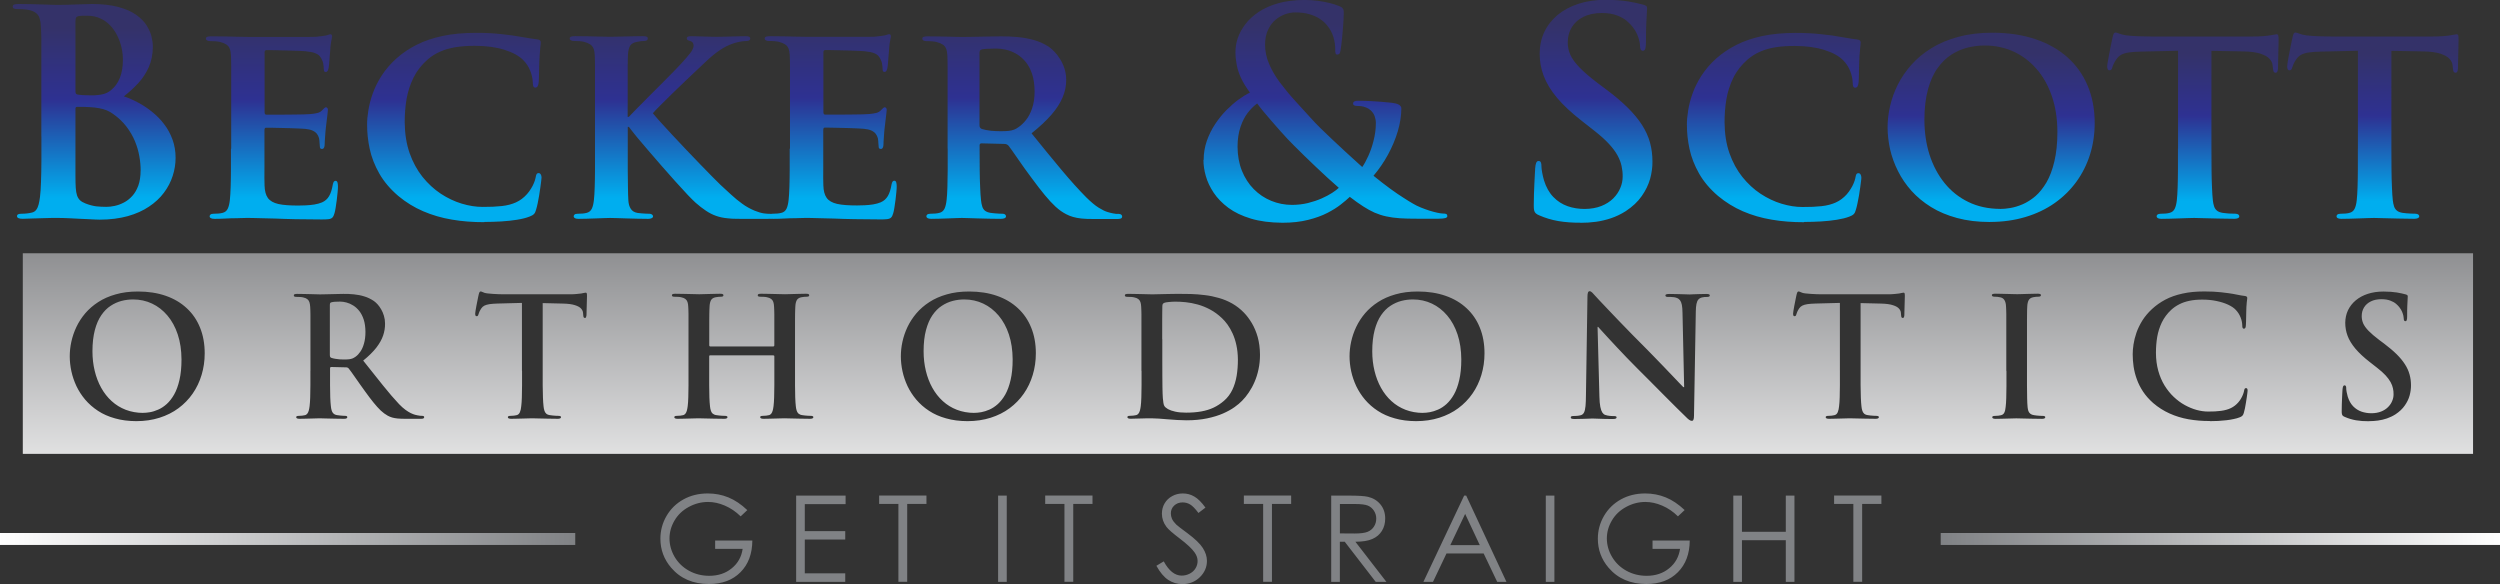<?xml version="1.0" encoding="UTF-8"?><svg id="uuid-f6002397-ca0e-4450-a02b-2f8f9a8da863" xmlns="http://www.w3.org/2000/svg" xmlns:xlink="http://www.w3.org/1999/xlink" viewBox="0 0 500 116.8"><rect x="0" y="0" width="500" height="116.8" fill="#333333" stroke="none"/><defs><style>.uuid-f99c5fe5-4b45-4a93-8c4a-406a6a66ce77{fill:url(#uuid-6d314415-e442-493d-b451-6710ac1cfd4c);}.uuid-f4efd975-6a0e-4873-82e4-8190c94a6066{fill:url(#uuid-2a8c88be-8038-4b27-8500-32886a001595);}.uuid-b8b888d6-bc60-47b5-a61d-3c25bd64a6b2{fill:url(#uuid-d3548cde-d287-451e-a93b-42a84ba353df);}.uuid-36962617-7055-4712-af0d-8b1718c743a9{fill:url(#uuid-f8428f9b-970b-422b-8510-a6894b9bba08);}.uuid-348e2410-4348-4c71-9ee7-e13ab3a2b135{fill:#808285;}.uuid-229cc94e-17e7-4906-9a7b-72771fabef3c{fill:url(#uuid-2021187f-64f5-4f4f-a5dd-c96444c13280);}.uuid-0efd5e91-c75a-44c6-a9bf-1a466d408c70{fill:url(#uuid-1b2edb15-d783-4034-b7d1-3f596b8e1e89);fill-rule:evenodd;}</style><linearGradient id="uuid-1b2edb15-d783-4034-b7d1-3f596b8e1e89" x1="249.58" y1="23.97" x2="249.58" y2="106.07" gradientUnits="userSpaceOnUse"><stop offset=".12" stop-color="#6d6e71"/><stop offset="1" stop-color="#fff"/></linearGradient><linearGradient id="uuid-2021187f-64f5-4f4f-a5dd-c96444c13280" x1="-108.44" y1="565.22" x2="-108.44" y2="608.81" gradientTransform="translate(187.03 -564.42)" gradientUnits="userSpaceOnUse"><stop offset=".11" stop-color="#343269"/><stop offset=".44" stop-color="#2e3192"/><stop offset=".89" stop-color="#00aeef"/></linearGradient><linearGradient id="uuid-2a8c88be-8038-4b27-8500-32886a001595" x1="12.35" y1="563.39" x2="12.35" y2="607.95" gradientTransform="translate(250.22 -563.39)" xlink:href="#uuid-2021187f-64f5-4f4f-a5dd-c96444c13280"/><linearGradient id="uuid-6d314415-e442-493d-b451-6710ac1cfd4c" x1="83.02" y1="563.73" x2="83.02" y2="601.59" gradientTransform="translate(351.57 -557.2)" xlink:href="#uuid-2021187f-64f5-4f4f-a5dd-c96444c13280"/><linearGradient id="uuid-f8428f9b-970b-422b-8510-a6894b9bba08" x1="-11.73" y1="638.72" x2="71.87" y2="638.72" gradientTransform="translate(98.91 -530.93) rotate(-180) scale(1.38 -1)" gradientUnits="userSpaceOnUse"><stop offset="0" stop-color="#808285"/><stop offset="1" stop-color="#fff"/></linearGradient><linearGradient id="uuid-d3548cde-d287-451e-a93b-42a84ba353df" x1="16.3" y1="638.72" x2="99.89" y2="638.72" gradientTransform="translate(366.33 -530.93) scale(1.34 1)" gradientUnits="userSpaceOnUse"><stop offset="0" stop-color="#808285"/><stop offset="1" stop-color="#fff"/></linearGradient></defs><path class="uuid-0efd5e91-c75a-44c6-a9bf-1a466d408c70" d="M4.56,50.65h490.05v40.12H4.56v-40.12h0ZM27.25,84.23c1.68,0,3.24-.23,4.65-.68,1.42-.45,2.68-1.08,3.8-1.91,1.11-.83,2.06-1.8,2.84-2.93.78-1.12,1.37-2.37,1.78-3.73.41-1.36.62-2.79.62-4.32,0-1.9-.31-3.61-.93-5.13-.61-1.52-1.5-2.82-2.66-3.89-1.16-1.08-2.56-1.91-4.2-2.48-1.64-.57-3.49-.86-5.56-.86-1.65,0-3.13.19-4.45.57-1.32.37-2.48.88-3.49,1.54-1.01.65-1.88,1.41-2.6,2.25-.72.85-1.31,1.76-1.77,2.73-.46.97-.79,1.95-1.01,2.95-.22,1-.32,1.98-.32,2.93s.11,1.98.33,2.99c.22,1.02.56,2,1.01,2.97.46.96,1.05,1.87,1.76,2.71.72.84,1.57,1.59,2.55,2.23.99.65,2.12,1.15,3.39,1.5,1.27.37,2.7.55,4.28.56h0ZM28.64,82.58c-1.27,0-2.44-.22-3.49-.62-1.06-.41-2-.99-2.82-1.74-.83-.75-1.52-1.64-2.09-2.66-.57-1.02-1-2.15-1.3-3.39-.3-1.24-.45-2.54-.45-3.92,0-1.64.17-3.05.48-4.24.31-1.18.74-2.17,1.29-2.97.55-.79,1.16-1.42,1.86-1.87.7-.46,1.43-.79,2.2-.99.77-.2,1.54-.29,2.3-.29,1.37,0,2.63.28,3.8.83,1.17.55,2.19,1.35,3.07,2.39.88,1.04,1.57,2.3,2.06,3.78.49,1.48.74,3.14.75,5,0,1.59-.14,2.96-.41,4.11-.26,1.15-.62,2.12-1.06,2.9-.45.79-.95,1.42-1.49,1.91-.55.49-1.11.86-1.69,1.11-.58.25-1.12.43-1.65.52-.52.09-.98.13-1.37.13h0ZM62.08,74.18c0,1.02,0,1.97,0,2.87,0,.89-.02,1.69-.04,2.4s-.06,1.3-.12,1.77c-.04.32-.09.61-.16.87-.07.25-.16.47-.29.63-.12.16-.29.28-.51.32-.15.03-.32.07-.52.09-.2.02-.42.04-.67.04-.19,0-.33.02-.41.07-.08.05-.12.11-.12.19,0,.12.06.2.17.25.11.05.28.08.49.08.34,0,.71,0,1.1-.02.4-.01.79-.02,1.17-.03.39-.01.74-.02,1.05-.03.31-.01.55-.02.71-.02.13,0,.36,0,.7.02.34.01.73.02,1.2.03.46.01.95.02,1.47.03.51.01,1.01.02,1.5.02.22,0,.38-.03.49-.08.12-.06.17-.14.17-.25,0-.08-.03-.15-.1-.19-.07-.05-.17-.07-.3-.07s-.3,0-.48-.02c-.19-.02-.39-.03-.58-.05-.2-.02-.38-.04-.55-.07-.32-.04-.58-.16-.75-.32-.18-.16-.3-.37-.37-.63-.08-.26-.13-.55-.16-.87-.06-.47-.09-1.06-.12-1.77-.02-.71-.04-1.51-.04-2.41,0-.9,0-1.86,0-2.9v-.46c0-.1.02-.16.07-.21.04-.04.11-.06.19-.06l2.88.07c.11,0,.23,0,.32.04.1.03.19.09.27.19.11.13.28.35.51.67.23.31.49.69.79,1.12.3.43.63.89.96,1.37.34.48.68.95,1.01,1.41.61.85,1.17,1.59,1.68,2.22.51.63.99,1.17,1.45,1.61.46.43.93.77,1.39,1.03.28.15.58.28.89.37.31.09.68.16,1.1.2.42.04.94.06,1.55.06h3.14c.2,0,.35-.02.46-.07.11-.05.17-.14.17-.26,0-.08-.03-.15-.1-.19-.07-.05-.17-.07-.3-.07s-.28,0-.42-.02c-.15-.02-.32-.04-.5-.08-.13-.02-.3-.06-.53-.12-.23-.07-.5-.17-.82-.32-.31-.15-.67-.37-1.07-.66-.4-.29-.83-.67-1.29-1.15-.97-1.03-2.04-2.27-3.21-3.73-1.18-1.45-2.5-3.11-3.96-4.97,1.11-.9,1.98-1.76,2.62-2.58.64-.83,1.09-1.63,1.36-2.42.27-.79.4-1.59.39-2.4,0-.56-.08-1.08-.22-1.55-.14-.48-.33-.92-.56-1.31-.23-.39-.47-.73-.73-1.01-.26-.28-.51-.5-.74-.66-.6-.4-1.23-.71-1.91-.91-.67-.21-1.36-.34-2.07-.41-.71-.07-1.41-.1-2.11-.09-.26,0-.59,0-1,.02-.4,0-.83.02-1.29.03-.46.01-.89.02-1.31.03-.42.01-.77.02-1.06.02-.18,0-.43,0-.75-.02-.33-.01-.7-.02-1.11-.03-.42-.01-.85-.03-1.31-.03-.46,0-.91-.02-1.35-.02-.25,0-.43.02-.55.06-.12.04-.18.12-.18.24s.05.19.14.24c.1.04.24.06.42.06.24,0,.48,0,.72.02.24.02.43.04.57.08.36.07.64.19.84.34.2.15.34.35.43.61.08.25.14.56.16.94.01.2.02.42.03.65,0,.23.02.51.02.83,0,.32,0,.72,0,1.2,0,.48,0,1.08,0,1.78v8.38h0ZM65.98,60.92c0-.13.02-.23.06-.31.04-.07.12-.12.24-.15.17-.05.4-.08.69-.11.3-.02.65-.03,1.06-.03.4,0,.82.06,1.27.18.46.12.9.32,1.35.6.45.28.85.65,1.22,1.11.36.47.66,1.04.88,1.73.22.68.33,1.49.34,2.43,0,.9-.1,1.67-.29,2.33-.18.65-.42,1.19-.72,1.62-.3.44-.61.77-.95,1.01-.19.14-.39.25-.58.34-.19.08-.43.14-.7.18-.28.03-.63.05-1.06.05-.28,0-.57-.01-.87-.03-.3-.02-.59-.06-.87-.11-.29-.05-.54-.11-.78-.19-.11-.04-.19-.11-.24-.2-.04-.09-.06-.22-.06-.4v-10.05h0ZM104.41,74.18c0,1.02,0,1.97,0,2.87,0,.89-.02,1.69-.04,2.4-.02.71-.06,1.3-.12,1.77-.04.49-.13.89-.27,1.22-.14.33-.36.53-.69.6-.15.03-.32.07-.52.09-.2.02-.42.04-.67.04-.19,0-.33.02-.41.07-.08.05-.12.11-.12.19,0,.12.06.2.17.25.11.05.28.08.49.08.34,0,.7,0,1.1-.02.4-.01.8-.02,1.19-.03.4-.01.76-.02,1.09-.03.32-.01.59-.02.78-.02.31,0,.74.01,1.27.03.53.02,1.14.03,1.81.04.67.02,1.38.03,2.11.03.19,0,.34-.03.45-.08.11-.06.17-.14.18-.25,0-.08-.04-.15-.13-.19-.09-.05-.22-.07-.4-.07-.17,0-.35,0-.56-.02-.2-.02-.4-.03-.59-.05-.2-.02-.38-.04-.54-.07-.32-.04-.58-.15-.75-.31-.18-.16-.3-.37-.37-.63-.08-.25-.13-.53-.16-.84-.06-.48-.09-1.07-.12-1.79-.02-.72-.04-1.52-.05-2.41,0-.9,0-1.85,0-2.87v-13.56l4.17.1c.97.03,1.74.13,2.3.32.57.18.97.41,1.21.68.24.28.37.55.39.85l.03.36c.02.24.04.41.09.52.06.1.14.14.27.14.1,0,.17-.05.21-.14.04-.09.07-.22.09-.39,0-.23,0-.51.02-.87.01-.35.02-.73.03-1.11.01-.39.02-.76.03-1.09.01-.33.02-.59.02-.77,0-.25-.01-.42-.04-.53-.03-.11-.11-.16-.22-.16-.07,0-.17.02-.31.05-.14.03-.34.07-.59.12-.24.03-.56.07-.93.1-.37.04-.82.06-1.35.06h-13.09c-.36,0-.74,0-1.13-.02-.39-.01-.77-.03-1.14-.06-.37-.03-.72-.06-1.04-.09-.27-.03-.5-.07-.68-.13-.18-.06-.32-.12-.44-.18-.12-.06-.22-.08-.3-.09-.1,0-.18.05-.24.15-.06.1-.11.26-.16.47-.02.06-.04.21-.1.45-.05.24-.1.52-.17.85-.07.33-.13.67-.2,1.01-.07.34-.12.65-.16.92-.04.27-.07.46-.07.57,0,.18.02.31.06.4.04.08.12.13.24.13.1,0,.18-.03.23-.1.06-.07.1-.17.13-.3.03-.13.09-.3.18-.49.09-.2.22-.42.38-.67.16-.24.37-.43.63-.56.25-.13.59-.22,1.01-.29.41-.06.94-.1,1.57-.12l4.92-.13v13.56h0ZM142.05,69.29s-.1-.02-.14-.06c-.04-.03-.06-.09-.06-.18v-3.25c0-.71,0-1.3,0-1.78,0-.47,0-.88.01-1.2,0-.32.01-.59.02-.83.01-.23.02-.45.03-.65.02-.57.13-1.02.3-1.32.18-.3.48-.49.92-.57.2-.03.38-.06.53-.08.15-.02.3-.02.43-.02.2,0,.35-.02.45-.06.1-.05.15-.13.15-.24s-.05-.19-.17-.24c-.12-.05-.29-.06-.52-.06-.32,0-.69,0-1.09.02-.39,0-.79.02-1.18.03-.4.01-.76.02-1.09.03-.33.01-.6.02-.8.02-.31,0-.72,0-1.23-.03-.52-.02-1.08-.03-1.7-.04-.62-.02-1.22-.03-1.83-.03-.23,0-.4.02-.52.06-.12.04-.18.12-.18.24s.05.19.14.24c.1.04.24.06.42.06.24,0,.48,0,.72.02.24.02.43.04.57.08.36.07.64.19.84.34.2.15.34.35.43.61.08.25.14.56.15.94.01.2.02.42.03.65,0,.23.02.51.02.83,0,.32,0,.72,0,1.2,0,.48,0,1.08,0,1.78v8.38c0,1.02,0,1.97,0,2.87,0,.89-.02,1.69-.04,2.4-.02.71-.06,1.3-.12,1.77-.04.32-.09.61-.16.87-.07.25-.16.47-.29.63-.12.16-.29.28-.51.32-.15.03-.32.07-.52.09-.2.02-.42.04-.67.04-.19,0-.33.02-.41.07-.08.05-.12.11-.12.19,0,.12.06.2.17.25.11.05.28.08.49.08.34,0,.71,0,1.1-.02.4-.01.79-.02,1.19-.03s.76-.02,1.09-.03c.33-.01.59-.02.78-.02.31,0,.74.01,1.27.03.53.02,1.13.03,1.8.04.67.02,1.37.03,2.09.03.2,0,.36-.03.48-.08.12-.06.18-.14.18-.25,0-.08-.04-.15-.13-.19-.09-.05-.22-.07-.4-.07-.17,0-.35,0-.56-.02-.2-.02-.4-.03-.59-.05-.2-.02-.37-.04-.53-.07-.33-.04-.58-.16-.76-.31-.18-.16-.3-.37-.37-.63-.08-.25-.13-.53-.16-.84-.06-.48-.09-1.07-.12-1.79-.02-.72-.04-1.52-.04-2.41,0-.9,0-1.85,0-2.87v-2.91c0-.08.02-.14.06-.16.04-.03.09-.05.14-.04h12.63c.05,0,.1.02.14.05.04.03.06.08.06.15v2.91c0,1.02,0,1.97,0,2.87,0,.89-.02,1.69-.04,2.4-.02.71-.06,1.3-.12,1.77-.04.32-.09.61-.16.87-.07.25-.16.47-.29.63-.12.16-.29.28-.51.32-.15.03-.32.07-.52.09-.2.02-.42.04-.67.04-.19,0-.33.02-.41.07-.08.05-.11.11-.11.19,0,.12.06.2.18.25.12.05.29.08.52.08.33,0,.69,0,1.09-.02.39-.01.79-.02,1.18-.03.4-.01.76-.02,1.08-.03.32-.01.59-.02.78-.02.31,0,.74.01,1.27.03.53.02,1.13.03,1.8.04.67.02,1.36.03,2.08.03.2,0,.36-.03.48-.08.12-.06.18-.14.18-.25,0-.08-.04-.15-.13-.19-.09-.05-.22-.07-.4-.07-.17,0-.35,0-.56-.02-.2-.02-.4-.03-.6-.05-.2-.02-.37-.04-.53-.07-.32-.04-.58-.16-.76-.31-.17-.16-.3-.37-.37-.63-.08-.25-.13-.53-.16-.84-.06-.48-.09-1.07-.12-1.79-.02-.72-.04-1.52-.04-2.41,0-.9,0-1.85,0-2.87v-8.38c0-.71,0-1.3,0-1.78,0-.47,0-.88.01-1.2,0-.32.01-.59.02-.83.01-.23.02-.45.03-.65.02-.57.13-1.02.3-1.32.18-.3.49-.49.92-.57.2-.03.37-.06.53-.08.15-.02.3-.02.43-.02.2,0,.35-.02.45-.06.1-.05.15-.13.15-.24s-.06-.19-.17-.24c-.12-.05-.29-.06-.52-.06-.32,0-.69,0-1.08.02-.4,0-.79.02-1.19.03-.39.01-.75.02-1.09.03-.33.01-.6.02-.8.02-.23,0-.52,0-.87-.02-.35-.01-.74-.02-1.17-.03-.43-.01-.88-.03-1.34-.03-.46,0-.92-.02-1.37-.02-.23,0-.4.02-.52.06-.12.04-.18.12-.18.24s.05.19.14.24c.1.04.24.06.42.06.24,0,.48,0,.72.02.24.02.43.04.57.08.36.07.64.19.84.34.2.15.34.35.43.61.08.25.14.56.15.94.02.2.03.42.03.65.01.23.02.51.02.83,0,.32,0,.72,0,1.2,0,.48,0,1.08,0,1.78v3.25c0,.08-.02.14-.06.18-.04.04-.08.06-.14.06h-12.63ZM193.48,84.23c1.68,0,3.23-.23,4.65-.68,1.42-.45,2.68-1.08,3.8-1.91,1.11-.83,2.06-1.8,2.84-2.93.78-1.12,1.37-2.37,1.78-3.73.41-1.36.62-2.79.62-4.32,0-1.9-.31-3.61-.93-5.13-.61-1.52-1.5-2.82-2.66-3.89-1.16-1.08-2.56-1.91-4.2-2.48-1.64-.57-3.49-.86-5.56-.86-1.65,0-3.14.19-4.45.57-1.32.37-2.48.88-3.49,1.54-1.01.65-1.88,1.41-2.6,2.25-.72.85-1.31,1.76-1.78,2.73-.46.97-.79,1.95-1.01,2.95-.22,1-.32,1.98-.32,2.93s.11,1.98.33,2.99c.22,1.02.56,2,1.01,2.97.46.96,1.05,1.87,1.76,2.71.72.84,1.56,1.59,2.55,2.23.99.65,2.12,1.15,3.39,1.5,1.27.37,2.7.55,4.28.56h0ZM194.87,82.58c-1.27,0-2.44-.22-3.49-.62-1.06-.41-2-.99-2.82-1.74-.83-.75-1.52-1.64-2.09-2.66-.57-1.02-1-2.15-1.3-3.39-.3-1.24-.45-2.54-.45-3.92,0-1.64.16-3.05.48-4.24s.74-2.17,1.29-2.97c.55-.79,1.16-1.42,1.86-1.87.7-.46,1.43-.79,2.2-.99.77-.2,1.54-.29,2.3-.29,1.37,0,2.63.28,3.8.83,1.17.55,2.19,1.35,3.07,2.39.88,1.04,1.57,2.3,2.06,3.78.49,1.48.74,3.14.75,5,0,1.59-.14,2.96-.41,4.11-.27,1.15-.62,2.12-1.06,2.9-.45.79-.95,1.42-1.49,1.91-.55.49-1.11.86-1.68,1.11-.58.25-1.13.43-1.65.52-.52.09-.98.13-1.37.13h0ZM228.31,74.18c0,1.02,0,1.97,0,2.87,0,.89-.02,1.69-.04,2.4-.02.71-.06,1.3-.12,1.77-.04.32-.09.61-.16.86-.07.26-.16.47-.29.63-.12.16-.29.28-.51.32-.15.03-.32.07-.52.09-.2.02-.42.04-.67.04-.19,0-.33.02-.41.07-.08.05-.11.11-.11.19,0,.12.05.2.17.25.11.05.28.08.49.08.34,0,.71-.02,1.1-.03.4-.02.79-.03,1.18-.03.4-.02.77-.03,1.1-.03.34,0,.6,0,.78,0,.42,0,.9.02,1.46.06.55.04,1.15.09,1.78.14.63.05,1.28.1,1.93.14.65.04,1.27.06,1.87.06,1.53,0,2.89-.14,4.1-.39,1.2-.25,2.26-.58,3.16-.97.9-.4,1.67-.82,2.3-1.27.63-.45,1.13-.87,1.51-1.27.47-.47.92-1.02,1.34-1.65.43-.63.82-1.33,1.15-2.1.34-.78.61-1.62.8-2.54.2-.91.3-1.89.3-2.93-.01-1.31-.17-2.49-.46-3.54-.3-1.05-.7-1.98-1.18-2.79-.48-.8-1-1.49-1.56-2.07-.72-.75-1.52-1.36-2.36-1.84-.85-.48-1.74-.85-2.67-1.11-.93-.27-1.86-.46-2.81-.57-.95-.12-1.88-.19-2.79-.22-.92-.02-1.79-.03-2.62-.03-.67,0-1.33.01-1.97.03-.65.01-1.25.03-1.78.04-.54.02-.99.03-1.33.03-.32,0-.74,0-1.26-.03-.52-.02-1.09-.03-1.7-.04-.61-.02-1.21-.03-1.81-.03-.25,0-.43.02-.55.06-.12.04-.18.12-.18.24s.05.19.14.24c.1.04.24.06.42.06.24,0,.48,0,.72.02.24.02.43.04.57.08.36.07.64.19.84.34.2.15.34.35.43.61.08.25.14.56.15.94.01.2.02.42.03.65,0,.23.02.51.02.83,0,.32,0,.72,0,1.2,0,.48,0,1.08,0,1.78v8.38h0ZM232.44,67.83v-1.98c0-.66,0-1.29,0-1.88,0-.6,0-1.13.01-1.61,0-.47.01-.86.02-1.14,0-.18.03-.32.09-.42.06-.1.16-.18.31-.24.07-.03.19-.06.35-.09.17-.03.36-.05.57-.07.22-.02.43-.04.64-.05.22,0,.41-.02.58-.02.65,0,1.36.03,2.13.11.77.08,1.56.23,2.4.46.83.23,1.65.56,2.48,1,.83.44,1.62,1.02,2.39,1.75.36.34.73.76,1.1,1.27.37.51.71,1.11,1.02,1.79.31.69.57,1.47.75,2.33.19.86.29,1.82.3,2.87,0,1.14-.08,2.22-.25,3.25-.17,1.02-.46,1.96-.86,2.8-.41.85-.96,1.58-1.66,2.19-.66.57-1.36,1.03-2.1,1.38-.74.35-1.57.6-2.47.76-.9.16-1.91.24-3.03.24-.86,0-1.6-.07-2.19-.21-.59-.13-1.06-.3-1.41-.49-.35-.2-.6-.41-.73-.62-.09-.13-.15-.34-.2-.63-.05-.29-.09-.61-.11-.95s-.04-.65-.05-.94c-.01-.22-.02-.63-.03-1.24-.01-.61-.02-1.37-.02-2.29,0-.93-.01-1.98-.01-3.15v-4.17h0ZM283.21,84.23c1.68,0,3.23-.23,4.65-.68,1.42-.45,2.68-1.08,3.8-1.91,1.11-.83,2.06-1.8,2.84-2.93.78-1.12,1.37-2.37,1.78-3.73.41-1.36.62-2.79.62-4.32,0-1.9-.31-3.61-.93-5.13-.61-1.52-1.5-2.82-2.66-3.89-1.16-1.08-2.56-1.91-4.2-2.48-1.64-.57-3.49-.86-5.56-.86-1.65,0-3.14.19-4.45.57-1.32.37-2.48.88-3.49,1.54-1.01.65-1.88,1.41-2.6,2.25-.72.85-1.31,1.76-1.77,2.73-.46.97-.79,1.95-1.01,2.95-.22,1-.32,1.98-.32,2.93s.11,1.98.33,2.99c.22,1.02.56,2,1.01,2.97.46.96,1.05,1.87,1.76,2.71.72.84,1.56,1.59,2.55,2.23.99.65,2.12,1.15,3.39,1.5,1.27.37,2.7.55,4.28.56h0ZM284.6,82.58c-1.27,0-2.44-.22-3.49-.62-1.06-.41-2-.99-2.82-1.74-.83-.75-1.52-1.64-2.09-2.66-.57-1.02-1-2.15-1.3-3.39-.3-1.24-.45-2.54-.45-3.92,0-1.64.17-3.05.48-4.24.31-1.18.74-2.17,1.29-2.97.55-.79,1.16-1.42,1.86-1.87.7-.46,1.43-.79,2.2-.99.77-.2,1.54-.29,2.3-.29,1.37,0,2.63.28,3.8.83,1.17.55,2.19,1.35,3.07,2.39.88,1.04,1.57,2.3,2.06,3.78.49,1.48.74,3.14.75,5,0,1.59-.14,2.96-.41,4.11-.26,1.15-.62,2.12-1.06,2.9-.45.79-.95,1.42-1.49,1.91-.55.49-1.11.86-1.69,1.11-.58.25-1.13.43-1.65.52-.52.09-.98.13-1.37.13h0ZM319.53,65.38h.1c.12.13.36.39.7.77.35.37.78.85,1.29,1.41s1.09,1.18,1.73,1.86c.63.68,1.3,1.38,2.01,2.12.7.73,1.42,1.45,2.14,2.18.86.86,1.76,1.75,2.68,2.68.92.92,1.82,1.83,2.7,2.72.88.89,1.7,1.7,2.45,2.45.75.75,1.39,1.37,1.92,1.88.18.19.37.36.56.5.19.14.38.22.56.22.15,0,.26-.08.32-.24.07-.16.11-.43.11-.78l.36-20.86c.01-.61.05-1.11.13-1.49.08-.38.2-.68.37-.88.18-.21.42-.35.72-.43.19-.05.37-.08.52-.09.15-.01.31-.02.47-.01.4,0,.59-.1.59-.3,0-.13-.08-.21-.22-.25-.14-.04-.32-.06-.54-.05-.54,0-1.04.01-1.48.03-.45.01-.82.03-1.12.04-.3.02-.52.03-.65.03-.24,0-.56,0-.96-.03-.4-.02-.87-.03-1.39-.04-.52-.02-1.07-.03-1.65-.03-.25,0-.46.01-.62.05-.16.04-.24.12-.25.25,0,.1.04.17.12.22.08.05.22.08.42.08.16,0,.34,0,.55,0,.21,0,.42.02.63.05.21.03.4.08.57.15.27.1.47.26.64.47.16.21.28.51.36.91.08.4.12.93.13,1.6l.33,14.85h-.17c-.12-.12-.37-.37-.75-.77-.38-.4-.85-.89-1.4-1.47-.55-.57-1.13-1.18-1.75-1.83-.62-.65-1.22-1.27-1.81-1.87-.58-.61-1.11-1.14-1.56-1.6-.97-.96-1.94-1.94-2.88-2.9-.95-.97-1.85-1.89-2.7-2.78-.85-.89-1.61-1.68-2.28-2.39-.67-.71-1.22-1.28-1.64-1.73-.42-.45-.67-.72-.75-.81-.28-.3-.5-.55-.68-.74-.19-.19-.36-.28-.54-.29-.16,0-.28.11-.34.31-.07.2-.09.47-.09.81l-.3,19.58c0,.96-.04,1.71-.09,2.28-.06.57-.15,1-.3,1.28-.14.28-.36.46-.64.54-.24.06-.49.11-.75.13-.27.02-.51.03-.73.03-.17,0-.3.02-.39.06-.09.04-.14.1-.14.2,0,.14.07.24.21.28.13.04.3.06.52.06.58,0,1.12-.01,1.63-.03.5-.02.93-.03,1.27-.04.35-.02.57-.03.68-.03.31,0,.8.02,1.48.05.67.03,1.55.05,2.62.05.24,0,.42-.02.56-.07.13-.05.2-.14.2-.26,0-.1-.05-.17-.14-.2-.1-.04-.24-.06-.42-.06-.27,0-.55,0-.85-.04-.3-.03-.58-.09-.87-.19-.22-.07-.41-.23-.58-.48-.16-.25-.3-.63-.4-1.14-.1-.51-.16-1.19-.18-2.05l-.37-13.89h0ZM367.98,74.18c0,1.02,0,1.97,0,2.87,0,.89-.02,1.69-.04,2.4-.02.71-.06,1.3-.12,1.77-.05.49-.13.89-.27,1.22-.14.33-.36.53-.69.6-.15.03-.32.07-.52.09-.2.02-.42.04-.67.04-.19,0-.33.02-.41.07-.08.05-.12.11-.12.19,0,.12.06.2.17.25.11.05.27.08.49.08.33,0,.7,0,1.1-.02.4-.01.8-.02,1.19-.03.4-.01.76-.02,1.09-.03.33-.01.59-.02.78-.02.31,0,.74.01,1.27.03.53.02,1.13.03,1.81.04.67.02,1.38.03,2.11.03.18,0,.34-.03.45-.08.12-.06.17-.14.18-.25,0-.08-.04-.15-.13-.19-.09-.05-.22-.07-.4-.07-.16,0-.35,0-.55-.02-.2-.02-.4-.03-.6-.05-.2-.02-.37-.04-.53-.07-.33-.04-.58-.15-.75-.31-.18-.16-.3-.37-.37-.63-.08-.25-.13-.53-.16-.84-.06-.48-.09-1.07-.12-1.79-.02-.72-.04-1.52-.05-2.41,0-.9,0-1.85,0-2.87v-13.56l4.17.1c.98.03,1.74.13,2.3.32.57.18.97.41,1.21.68.24.28.37.55.38.85l.03.36c.02.24.04.41.09.52.06.1.14.14.27.14.1,0,.17-.05.21-.14.05-.09.07-.22.09-.39,0-.23,0-.51.02-.87.01-.35.02-.73.03-1.11.01-.39.02-.76.03-1.09.01-.33.02-.59.02-.77,0-.25-.01-.42-.04-.53-.03-.11-.11-.16-.22-.16-.07,0-.17.02-.31.05-.14.03-.34.07-.58.12-.25.03-.56.07-.93.1-.37.04-.82.06-1.35.06h-13.09c-.37,0-.74,0-1.13-.02-.39-.01-.77-.03-1.14-.06-.37-.03-.72-.06-1.04-.09-.27-.03-.5-.07-.68-.13-.18-.06-.32-.12-.44-.18-.12-.06-.22-.08-.3-.09-.1,0-.18.05-.24.15-.06.1-.11.26-.16.47-.02.06-.05.21-.1.45-.05.24-.1.52-.17.85-.07.33-.13.67-.2,1.01-.07.34-.12.65-.16.92-.05.27-.07.46-.07.57,0,.18.02.31.06.4.04.08.12.13.24.13.1,0,.18-.03.23-.1.06-.07.1-.17.13-.3.03-.13.09-.3.18-.49.09-.2.21-.42.38-.67.16-.24.37-.43.63-.56.25-.13.59-.22,1.01-.29.41-.06.94-.1,1.57-.12l4.93-.13v13.56h0ZM401.29,74.18c0,1.07,0,2.07,0,2.99,0,.92-.02,1.73-.04,2.45-.02.72-.06,1.31-.12,1.77-.04.48-.13.86-.27,1.14-.14.28-.36.45-.69.52-.15.03-.32.07-.52.09-.2.02-.42.04-.67.04-.19,0-.33.02-.41.07-.08.05-.12.11-.12.19,0,.12.06.2.17.25.11.05.28.08.49.08.34,0,.71,0,1.1-.02.4-.01.8-.02,1.19-.03s.76-.02,1.09-.03c.33-.01.59-.02.78-.02.3,0,.72.01,1.25.03.53.02,1.13.03,1.8.04.67.02,1.38.03,2.11.03.18,0,.34-.03.45-.08.12-.06.17-.14.18-.25,0-.08-.04-.15-.13-.19-.09-.05-.22-.07-.4-.07-.17,0-.35,0-.56-.02-.2-.02-.4-.03-.6-.05-.2-.02-.37-.04-.53-.07-.33-.04-.58-.14-.76-.28-.18-.14-.31-.33-.4-.55-.08-.23-.13-.49-.16-.79-.05-.48-.07-1.08-.09-1.8-.02-.72-.03-1.54-.03-2.46,0-.92,0-1.91,0-2.99v-8.38c0-.71,0-1.3,0-1.78,0-.48,0-.88.01-1.2,0-.32,0-.59.01-.83.01-.23.02-.45.03-.65.02-.57.13-1.02.3-1.32.18-.3.49-.49.92-.57.19-.03.37-.06.52-.08.15-.02.31-.02.47-.02s.3-.02.39-.07c.09-.05.14-.14.14-.26,0-.1-.07-.17-.19-.21-.12-.04-.29-.06-.51-.06-.32,0-.67,0-1.04.02-.38,0-.76.02-1.14.03-.38.01-.73.02-1.05.03-.33.01-.59.02-.8.02-.24,0-.55,0-.9-.02-.36-.01-.73-.02-1.14-.03-.4-.01-.8-.03-1.19-.03-.39,0-.75-.02-1.07-.02-.26,0-.46.02-.59.06-.13.04-.2.11-.2.21,0,.13.05.22.15.26.09.04.22.07.38.07.2,0,.4,0,.61.03.2.02.4.05.58.1.36.08.63.26.81.57.18.3.29.72.31,1.29.01.2.02.42.03.65,0,.23.02.51.02.83,0,.32,0,.72,0,1.2,0,.48,0,1.08,0,1.78v8.38h0ZM441.97,84.23c.53,0,1.08-.02,1.64-.04.56-.03,1.1-.08,1.64-.14.53-.06,1.03-.14,1.48-.24.46-.09.86-.21,1.19-.34.19-.07.33-.15.44-.23.11-.08.19-.17.25-.28.06-.11.12-.26.17-.45.07-.23.13-.51.21-.85.06-.34.13-.7.19-1.07.07-.37.12-.74.17-1.08.05-.35.09-.65.12-.89.03-.25.05-.42.05-.5,0-.14-.02-.25-.06-.35-.05-.09-.12-.14-.24-.15-.13,0-.22.04-.28.13-.06.09-.11.27-.15.53-.04.2-.12.43-.22.69-.11.26-.23.52-.39.78-.15.26-.32.49-.51.71-.43.5-.94.89-1.5,1.16-.56.27-1.22.45-1.97.55-.74.1-1.61.15-2.59.14-.74,0-1.51-.11-2.31-.33-.79-.22-1.58-.55-2.36-.98-.78-.43-1.51-.98-2.2-1.63-.69-.65-1.3-1.42-1.84-2.29-.53-.87-.95-1.85-1.25-2.94-.3-1.09-.46-2.29-.46-3.6,0-1.08.08-2.13.25-3.15.18-1.03.49-2,.93-2.92.45-.91,1.06-1.75,1.86-2.49.48-.44,1.02-.82,1.62-1.12.59-.31,1.27-.54,2.03-.7.75-.16,1.61-.24,2.57-.24,1.02,0,1.98.09,2.85.28.88.18,1.65.42,2.31.73.66.31,1.18.65,1.55,1.05.41.43.73.93.94,1.46.22.53.33,1.06.35,1.58,0,.23.02.41.06.53.05.13.14.19.27.19.14,0,.24-.06.3-.19.06-.13.09-.32.1-.57.02-.17.03-.4.03-.68,0-.29.01-.6.02-.94,0-.34,0-.68.02-1.02,0-.34.02-.65.03-.93.02-.38.05-.69.07-.93.03-.24.05-.43.07-.56.02-.14.03-.25.03-.33,0-.1-.03-.19-.11-.26-.08-.08-.21-.12-.39-.14-.49-.06-1.01-.14-1.55-.26-.54-.11-1.12-.22-1.75-.3-.5-.06-.99-.13-1.46-.18-.48-.05-.98-.09-1.52-.12-.53-.02-1.14-.04-1.82-.04-1.64,0-3.09.14-4.37.43-1.28.28-2.41.68-3.4,1.2-1,.53-1.88,1.15-2.67,1.88-.79.73-1.44,1.51-1.95,2.32-.51.82-.9,1.64-1.18,2.45-.28.81-.47,1.59-.58,2.32-.11.73-.16,1.39-.16,1.96,0,.8.06,1.63.18,2.47.13.85.34,1.69.65,2.54.3.84.72,1.67,1.25,2.47.53.8,1.2,1.55,2.01,2.27,1,.86,2.1,1.56,3.28,2.09,1.17.53,2.43.92,3.78,1.16,1.35.24,2.77.36,4.28.35h0ZM473.83,84.23c.59,0,1.18-.04,1.77-.12.6-.08,1.19-.22,1.78-.42.58-.2,1.16-.47,1.71-.82.79-.52,1.41-1.11,1.86-1.76.46-.65.78-1.31.97-2,.19-.69.28-1.36.28-2,0-.78-.09-1.52-.29-2.22-.19-.7-.5-1.38-.93-2.04-.43-.67-.98-1.34-1.67-2.02-.69-.68-1.54-1.39-2.53-2.14l-.93-.69c-.91-.69-1.61-1.29-2.13-1.82-.51-.53-.87-1.02-1.08-1.49-.2-.47-.3-.95-.3-1.45,0-.67.16-1.26.47-1.76.31-.51.77-.91,1.36-1.2.59-.29,1.28-.44,2.1-.44.71,0,1.31.1,1.78.28.48.18.86.39,1.15.64.29.25.52.48.68.7.23.29.41.59.53.88.12.3.21.56.26.79.05.23.07.4.07.51,0,.2.03.35.08.45.06.1.14.15.25.15.13,0,.23-.07.28-.23.06-.15.08-.41.08-.77,0-.85,0-1.55.03-2.08.02-.53.04-.94.06-1.24.02-.29.03-.51.03-.65,0-.12-.04-.2-.12-.26-.08-.06-.19-.1-.34-.14-.42-.12-1-.25-1.71-.37-.72-.12-1.62-.18-2.69-.19-1.15,0-2.2.16-3.13.46-.94.31-1.74.74-2.41,1.3-.67.56-1.18,1.22-1.55,1.98-.36.76-.54,1.6-.55,2.51,0,.89.15,1.75.46,2.59.31.84.83,1.69,1.54,2.55.72.86,1.68,1.76,2.89,2.7l1.52,1.19c.68.53,1.24,1.03,1.67,1.5.43.47.75.91.99,1.34.23.42.39.84.47,1.24.09.4.13.8.12,1.21,0,.45-.09.89-.28,1.33-.18.44-.46.85-.82,1.21-.37.37-.83.67-1.39.89-.56.22-1.2.34-1.95.34-.69,0-1.35-.11-1.97-.32-.63-.22-1.18-.57-1.67-1.07-.48-.49-.84-1.14-1.09-1.95-.08-.29-.15-.58-.21-.89-.06-.3-.09-.57-.09-.79,0-.14,0-.27-.06-.38-.04-.12-.13-.18-.28-.18-.13,0-.22.09-.29.24-.06.16-.09.37-.11.62-.01.14-.02.35-.04.65-.02.29-.04.64-.05,1.04-.02.4-.04.83-.05,1.28-.02.45-.02.91-.02,1.37,0,.24.01.43.05.56.03.14.09.25.18.33.09.08.22.16.4.23.7.31,1.44.53,2.22.67.78.13,1.65.2,2.6.19h0Z"/><path class="uuid-229cc94e-17e7-4906-9a7b-72771fabef3c" d="M8.28,27.28c0,1.75,0,3.39,0,4.94,0,1.53-.04,2.91-.08,4.13-.04,1.22-.1,2.23-.2,3.04-.07.55-.16,1.05-.27,1.49-.11.44-.27.8-.49,1.09-.21.28-.5.47-.88.55-.26.06-.55.12-.89.16-.34.04-.73.07-1.16.07-.33,0-.57.04-.71.12-.13.07-.2.19-.2.33,0,.2.09.34.29.43.19.09.47.13.84.13.58,0,1.21-.03,1.9-.06.69-.04,1.36-.06,2.03-.06.69-.03,1.33-.05,1.9-.05.58,0,1.02,0,1.34,0,.29,0,.65,0,1.11.02.45,0,.94.03,1.48.06.55.03,1.1.06,1.68.09.56.02,1.09.04,1.61.07.52.03.99.05,1.4.07.41.02.73.03.97.03,2.09,0,3.96-.25,5.6-.7,1.64-.46,3.06-1.1,4.26-1.91,1.2-.8,2.2-1.73,2.98-2.78.79-1.05,1.37-2.18,1.75-3.36.39-1.19.58-2.41.58-3.63,0-1.33-.22-2.56-.63-3.68-.42-1.13-.97-2.14-1.68-3.06-.7-.92-1.5-1.73-2.39-2.44-.89-.72-1.82-1.34-2.78-1.85-.98-.52-1.93-.93-2.87-1.25,1.06-.83,2.02-1.7,2.89-2.65.88-.95,1.57-2.02,2.1-3.2.52-1.18.8-2.55.81-4.09,0-.62-.09-1.3-.27-2.05-.19-.75-.53-1.5-1.02-2.26-.49-.76-1.19-1.46-2.1-2.09-.91-.64-2.07-1.15-3.5-1.53-1.42-.39-3.16-.59-5.21-.6-.96.01-2.01.04-3.15.09-1.14.05-2.41.08-3.79.09-.29,0-.71,0-1.26-.03-.55-.02-1.18-.04-1.9-.06-.71-.02-1.46-.05-2.25-.06-.79-.02-1.56-.03-2.32-.03-.43,0-.74.03-.95.1-.2.08-.3.21-.3.41,0,.19.09.33.25.41.17.06.41.1.72.1.42,0,.82,0,1.24.04.41.03.74.08.97.13.62.12,1.1.32,1.44.59.34.25.59.61.74,1.04.14.43.24.97.26,1.61.02.35.04.73.06,1.12,0,.4.03.87.04,1.42,0,.55,0,1.24,0,2.06,0,.82,0,1.85,0,3.06v14.4h0ZM15.1,4.21c0-.31.03-.53.11-.67.08-.15.21-.25.41-.29.28-.06.56-.09.85-.1.29,0,.63,0,1.02,0,.98,0,1.85.19,2.61.55.77.36,1.43.84,2,1.45.57.62,1.03,1.3,1.4,2.07.37.76.64,1.55.82,2.37.18.81.26,1.61.26,2.38,0,1.39-.21,2.6-.61,3.61-.41,1.01-.98,1.82-1.73,2.41-.47.42-1.04.7-1.7.86-.66.15-1.46.23-2.39.22-.65,0-1.19-.02-1.63-.05-.44-.03-.79-.07-1.04-.12-.11-.02-.21-.08-.28-.16-.08-.09-.11-.25-.11-.46V4.21h0ZM28.12,34.1c0,1.17-.16,2.19-.46,3.03-.31.83-.71,1.53-1.22,2.08-.5.55-1.06.99-1.67,1.3-.61.32-1.21.54-1.83.67-.61.13-1.17.2-1.7.19-.64,0-1.31-.03-1.99-.1-.67-.09-1.39-.28-2.16-.58-.46-.18-.82-.39-1.08-.63-.26-.25-.46-.57-.6-.97-.13-.39-.22-.9-.26-1.53-.04-.62-.06-1.4-.06-2.33v-13.47c0-.14.03-.25.09-.3.06-.07.14-.09.26-.09.41,0,.8,0,1.16,0,.36,0,.8.02,1.29.05.74.04,1.38.1,1.94.22.56.1,1.07.25,1.52.43s.87.43,1.26.71c1.08.76,1.97,1.61,2.68,2.54.72.94,1.28,1.91,1.7,2.93.42,1.01.71,2.02.88,3.01.18,1,.26,1.94.26,2.83h0ZM46.19,29.73c0,1.49,0,2.88,0,4.18,0,1.31-.03,2.48-.06,3.52-.03,1.04-.09,1.9-.16,2.59-.08.71-.21,1.29-.42,1.72-.21.44-.56.72-1.06.84-.23.06-.48.1-.78.13-.28.03-.62.04-.99.04-.3,0-.52.06-.63.17-.11.1-.17.22-.16.34,0,.17.08.29.25.38.17.09.41.13.72.13.52,0,1.07,0,1.67-.04.6-.02,1.19-.05,1.8-.08.61,0,1.15,0,1.66-.03.49-.02.89-.03,1.18-.03.74,0,1.58,0,2.54.04.96.02,2.04.05,3.26.08,1.22.06,2.59.09,4.11.13,1.53.03,3.22.05,5.1.05.62,0,1.1,0,1.45-.05.35-.04.62-.14.8-.32.18-.18.32-.47.43-.88.08-.26.15-.62.23-1.09.08-.47.15-.99.22-1.53.08-.56.12-1.08.17-1.56.05-.49.07-.87.07-1.16,0-.27-.02-.52-.08-.76-.06-.24-.19-.36-.38-.38-.16,0-.28.06-.37.18-.08.11-.14.3-.2.56-.16.99-.41,1.76-.74,2.32-.33.57-.8.99-1.42,1.26-.45.19-.95.32-1.52.42-.56.09-1.13.14-1.69.17-.57.03-1.07.04-1.52.04-1.7,0-3.02-.09-4-.31-.97-.22-1.68-.63-2.1-1.21-.42-.59-.63-1.42-.66-2.51,0-.37-.02-.86-.03-1.49,0-.62,0-1.29.01-2.01,0-.72,0-1.4,0-2.05,0-.65,0-1.18,0-1.61v-3.86c0-.14.02-.26.06-.36.04-.09.11-.15.23-.15.27,0,.66,0,1.21,0,.54,0,1.15.02,1.83.04.67.01,1.34.03,2.01.05.66.02,1.25.04,1.75.07.5.02.85.04,1.04.06.62.06,1.12.17,1.5.35.37.17.66.39.86.64.2.27.34.56.43.88.06.31.09.63.1.92.02.3.05.59.07.84,0,.11.03.21.1.28.07.08.18.11.35.11.15,0,.26-.06.33-.19.08-.12.12-.26.15-.43.02-.16.03-.31.03-.46,0-.09,0-.26.02-.51,0-.26.03-.55.06-.87.02-.33.04-.66.07-.99.03-.32.06-.62.09-.86.09-.8.17-1.45.23-1.93.06-.49.11-.85.13-1.1.03-.24.04-.41.04-.49,0-.14-.04-.27-.11-.36-.08-.09-.17-.15-.28-.15-.1,0-.22.06-.33.18-.11.12-.27.27-.46.45-.23.25-.53.42-.92.52-.38.09-.87.17-1.47.22-.24.02-.65.04-1.24.06-.58,0-1.25.03-2,.03-.76,0-1.52.02-2.26.02-.76,0-1.43,0-2.01,0h-1.24c-.14,0-.23-.06-.27-.15-.05-.09-.07-.22-.07-.36v-11.94c0-.14.03-.25.09-.33.06-.09.14-.12.26-.12.22,0,.6,0,1.13,0,.53,0,1.15.02,1.83.04.69,0,1.37.03,2.06.05.68.02,1.28.04,1.79.06.51.02.86.04,1.04.07.82.08,1.45.2,1.88.37.44.16.75.37.95.61.2.24.35.5.47.79.09.19.17.41.22.63.05.23.08.45.09.65s.03.36.03.48c0,.2.02.35.08.46.05.1.16.16.32.16.13,0,.24-.06.31-.16.08-.09.13-.21.17-.33.04-.12.07-.23.08-.3.03-.15.06-.37.09-.66.03-.29.06-.62.08-.95.03-.34.05-.65.07-.94.03-.28.05-.5.06-.63.04-.73.09-1.31.15-1.73.07-.42.12-.73.17-.93.05-.21.08-.37.08-.47,0-.12-.02-.23-.07-.31-.05-.09-.13-.14-.28-.14-.11.01-.24.04-.38.1-.13.06-.27.09-.42.13-.21.03-.49.08-.86.14-.37.06-.78.1-1.24.14-.17,0-.59.02-1.23.02s-1.44,0-2.38,0-1.93,0-2.97,0-2.06,0-3.03,0c-.97,0-1.81,0-2.53,0h-1.5c-.48,0-1.13-.01-1.92-.03-.8-.02-1.65-.04-2.58-.06-.93-.02-1.83-.03-2.72-.03-.37,0-.65.03-.84.09-.2.08-.29.19-.29.36s.09.29.24.38c.15.09.36.13.62.13.38,0,.76.01,1.13.04.36.03.65.08.86.13.53.14.94.31,1.24.51.3.2.52.46.66.8.14.32.23.77.26,1.31,0,.3.02.62.03.95,0,.33,0,.74.02,1.2,0,.47,0,1.05,0,1.75v14.85h0ZM96.89,44.39c1.1,0,2.21-.04,3.34-.1,1.13-.07,2.2-.18,3.18-.34.99-.16,1.84-.37,2.51-.64.42-.15.71-.33.89-.52.18-.19.32-.49.42-.9.1-.34.21-.75.31-1.25.1-.49.2-1.01.29-1.56.08-.54.17-1.07.24-1.58.08-.5.13-.94.17-1.3.05-.36.07-.61.07-.73,0-.21-.06-.4-.15-.58-.1-.17-.25-.27-.42-.28-.19,0-.33.07-.42.21-.08.14-.15.4-.21.76-.06.31-.17.65-.33,1.03-.15.38-.35.76-.59,1.14-.24.39-.5.74-.79,1.07-.65.73-1.38,1.28-2.2,1.65-.81.37-1.76.62-2.84.74-1.08.12-2.36.18-3.83.17-1.36,0-2.76-.22-4.2-.66-1.44-.43-2.83-1.1-4.19-1.99-1.34-.89-2.56-2.02-3.64-3.36-1.08-1.36-1.94-2.94-2.58-4.75-.63-1.82-.96-3.88-.98-6.17,0-1.58.11-3.12.37-4.65.27-1.51.73-2.95,1.4-4.29.66-1.34,1.61-2.55,2.83-3.62.75-.65,1.58-1.17,2.48-1.56.91-.41,1.93-.7,3.07-.89,1.14-.19,2.44-.28,3.88-.28,2.31,0,4.28.28,5.92.8,1.64.51,2.88,1.19,3.74,2.04.63.63,1.1,1.35,1.41,2.14.32.78.49,1.57.52,2.35,0,.31.04.57.1.75.08.18.22.28.41.28.23,0,.39-.13.49-.34.1-.22.16-.5.19-.85.02-.25.03-.59.04-1.01,0-.42.02-.87.03-1.37,0-.5.02-1.01.04-1.5.02-.5.04-.95.07-1.35.04-.57.08-1.01.11-1.36.03-.34.06-.62.08-.81.02-.21.03-.37.03-.49.01-.14-.05-.27-.15-.37-.11-.1-.3-.17-.59-.2-.74-.09-1.52-.21-2.35-.36-.83-.14-1.71-.29-2.65-.43-.75-.09-1.48-.18-2.2-.26-.72-.09-1.49-.14-2.3-.19-.81-.05-1.74-.06-2.78-.06-2.47,0-4.68.21-6.61.62-1.93.41-3.66.99-5.17,1.76-1.52.76-2.87,1.67-4.07,2.74-1.18,1.07-2.16,2.21-2.93,3.4-.77,1.19-1.36,2.39-1.79,3.58s-.72,2.33-.89,3.4c-.17,1.07-.26,2.03-.25,2.86,0,1.56.16,3.18.52,4.85.36,1.67,1,3.3,1.91,4.91.91,1.61,2.19,3.12,3.82,4.51,1.51,1.26,3.17,2.28,4.96,3.05,1.79.77,3.7,1.33,5.74,1.67,2.04.35,4.2.52,6.47.51h0ZM125.54,21.2v-6.33c0-.7,0-1.28,0-1.75,0-.46,0-.87.02-1.2,0-.33.02-.65.03-.95.04-.84.2-1.46.46-1.86.27-.4.74-.65,1.41-.75.3-.06.55-.1.75-.13.21-.03.43-.04.67-.04.2,0,.37-.05.49-.13.12-.09.19-.21.19-.38s-.09-.28-.26-.36c-.17-.06-.45-.09-.82-.09-.43,0-.94.01-1.53.02-.6,0-1.21.02-1.85.04-.63.02-1.22.03-1.76.04-.54,0-.97.02-1.28.02-.42,0-1-.01-1.76-.03-.76-.02-1.6-.04-2.52-.06-.92-.02-1.82-.03-2.71-.03-.37,0-.65.03-.84.09-.2.08-.29.19-.29.36s.08.29.24.38c.15.09.36.13.62.13.38,0,.76.01,1.13.04.36.03.65.08.86.13.53.14.94.31,1.24.51.3.2.52.46.66.8.14.32.23.77.26,1.31,0,.3.02.62.03.95.01.33.01.74.02,1.2,0,.47,0,1.05,0,1.75v14.85c0,1.49,0,2.88,0,4.19,0,1.3-.03,2.47-.06,3.51-.03,1.04-.08,1.9-.16,2.59-.08.71-.21,1.29-.42,1.72-.21.44-.56.72-1.06.84-.23.06-.48.1-.78.13-.28.03-.62.04-.99.04-.3,0-.52.06-.63.17-.11.1-.17.22-.16.34,0,.17.09.29.25.38.17.09.41.13.72.13.5,0,1.06,0,1.67-.03.61-.02,1.2-.04,1.81-.06.6-.02,1.15-.04,1.65-.06.49-.02.89-.03,1.18-.03.32,0,.77,0,1.33.03.56.02,1.2.04,1.9.06.71.02,1.44.04,2.2.06.76.02,1.49.03,2.19.03.29,0,.52-.05.69-.13.18-.08.27-.21.28-.38,0-.12-.07-.24-.19-.34-.12-.1-.29-.16-.49-.17-.22,0-.46,0-.76-.02-.29,0-.59-.03-.89-.06-.29-.03-.56-.06-.8-.09-.62-.11-1.06-.39-1.33-.83-.28-.43-.44-.98-.48-1.67-.04-.71-.07-1.58-.08-2.63-.02-1.04-.03-2.22-.04-3.52v-8.56h.23l.51.68c.19.26.59.75,1.17,1.46.6.71,1.31,1.55,2.16,2.54.84.99,1.73,2.02,2.68,3.1.95,1.09,1.88,2.13,2.78,3.14.91,1,1.71,1.88,2.42,2.64.71.75,1.26,1.29,1.63,1.62.71.62,1.39,1.16,2.05,1.59.65.44,1.34.79,2.05,1.04.71.25,1.51.42,2.39.49.52.06,1.05.09,1.58.09.53.02,1.17.02,1.88.02h4.38c.45,0,.76-.05.94-.13.18-.08.26-.21.26-.38,0-.14-.07-.27-.19-.36-.12-.09-.29-.15-.49-.15-.28,0-.68,0-1.19-.08-.51-.07-1.14-.25-1.88-.55-.88-.37-1.7-.82-2.46-1.38-.76-.55-1.49-1.14-2.2-1.8-.71-.65-1.43-1.32-2.16-1.99-.33-.31-.85-.83-1.55-1.54-.7-.71-1.51-1.53-2.42-2.48-.91-.95-1.87-1.94-2.85-2.97-.99-1.03-1.93-2.04-2.83-3.01-.91-.98-1.7-1.84-2.39-2.6s-1.17-1.34-1.48-1.72c.32-.37.83-.9,1.53-1.6.7-.71,1.5-1.49,2.39-2.36.9-.86,1.79-1.72,2.68-2.58.9-.85,1.7-1.62,2.41-2.28.71-.67,1.23-1.15,1.56-1.47,1.04-.99,1.99-1.76,2.83-2.32.85-.57,1.67-.99,2.45-1.26.31-.11.63-.22.99-.3.35-.09.69-.15,1.02-.2.34-.05.63-.07.88-.07.23,0,.41-.05.54-.13.13-.09.2-.21.2-.38s-.09-.28-.24-.36c-.15-.06-.36-.09-.62-.09-.53,0-1.15.01-1.86.03-.71.02-1.43.04-2.14.06-.71.02-1.33.03-1.86.03-.35,0-.76-.01-1.23-.02-.47,0-.96-.02-1.46-.04-.5-.02-.98-.03-1.41-.04-.44,0-.8-.02-1.07-.02-.26,0-.45.03-.59.09-.14.08-.21.19-.21.36,0,.13.06.25.17.32.11.07.28.13.51.19.23.06.4.17.51.33.11.16.17.38.17.63-.02.42-.26.93-.72,1.52-.46.58-1.05,1.27-1.78,2.06-.31.34-.8.86-1.49,1.56-.69.7-1.47,1.49-2.34,2.37-.87.88-1.75,1.76-2.64,2.64-.88.89-1.68,1.69-2.39,2.41-.71.72-1.24,1.27-1.6,1.65h-.23v-2.16h0Z"/><path class="uuid-f4efd975-6a0e-4873-82e4-8190c94a6066" d="M157.94,29.73c0,1.49,0,2.88,0,4.18,0,1.31-.03,2.48-.06,3.52-.03,1.04-.09,1.9-.16,2.59-.08.71-.21,1.29-.42,1.73-.21.43-.56.72-1.06.83-.23.06-.48.1-.78.13-.28.03-.62.04-.99.04-.3,0-.52.07-.63.17-.11.1-.17.22-.16.34,0,.17.08.29.25.38.17.09.41.13.72.13.52,0,1.07,0,1.67-.04.6-.02,1.19-.05,1.8-.08.61,0,1.16,0,1.66-.03.49-.02.89-.03,1.18-.03.74,0,1.58,0,2.54.04.96.02,2.04.05,3.26.08,1.22.06,2.59.09,4.11.12,1.53.03,3.22.05,5.1.05.62,0,1.1,0,1.45-.05.35-.04.62-.14.8-.32.18-.18.32-.47.43-.88.08-.26.15-.62.23-1.09.08-.47.15-.99.22-1.54.08-.56.12-1.08.17-1.56.05-.49.07-.87.07-1.16,0-.28-.02-.52-.08-.76-.06-.24-.19-.36-.38-.38-.16,0-.28.06-.37.18-.08.11-.14.3-.2.56-.16.99-.41,1.76-.74,2.32-.33.57-.8.99-1.42,1.26-.44.19-.95.32-1.51.42-.56.09-1.13.14-1.69.17-.57.03-1.07.04-1.52.04-1.7,0-3.02-.09-4-.31s-1.68-.62-2.1-1.21c-.42-.59-.63-1.42-.66-2.51,0-.37-.02-.86-.03-1.49,0-.62,0-1.29.01-2.01,0-.72,0-1.4,0-2.06,0-.64,0-1.18,0-1.61v-3.86c0-.14.02-.27.06-.36.04-.09.11-.15.23-.15.26,0,.66,0,1.21.01.54,0,1.15.02,1.83.04.67,0,1.34.03,2.01.05.66.02,1.25.04,1.75.07.5.02.85.04,1.04.07.62.06,1.12.17,1.5.35.37.17.66.39.86.65.2.26.34.56.43.88.06.31.09.62.1.92.02.3.05.59.07.84,0,.11.03.21.1.28.07.07.18.11.35.11.15,0,.26-.07.33-.19.08-.12.12-.27.15-.44.02-.16.03-.31.03-.45,0-.09,0-.27.02-.51.01-.25.03-.55.06-.87.02-.33.04-.66.07-.99.03-.32.06-.62.09-.86.09-.8.17-1.45.23-1.93.06-.49.11-.85.13-1.1.03-.24.04-.41.04-.49,0-.14-.04-.26-.11-.36-.08-.09-.17-.15-.28-.15-.1,0-.22.07-.33.18-.11.12-.27.26-.46.44-.23.25-.53.42-.92.52-.38.09-.87.17-1.47.22-.24.02-.65.04-1.24.06-.58.01-1.25.03-2,.03-.76,0-1.51.02-2.26.02-.76,0-1.43,0-2.01,0h-1.24c-.14,0-.23-.06-.27-.15-.05-.09-.07-.22-.07-.36v-11.94c0-.14.03-.26.09-.33.06-.09.14-.12.26-.12.22,0,.6,0,1.13,0,.53,0,1.15.02,1.83.04.69,0,1.37.03,2.06.05.68.02,1.28.04,1.79.07.51.02.86.04,1.04.06.82.08,1.45.2,1.88.37.44.16.75.37.95.61.2.24.35.5.47.79.1.19.17.41.22.64.05.23.08.44.09.64.02.2.03.36.03.48,0,.2.02.35.08.46.05.1.16.16.32.16.13,0,.24-.06.31-.16.08-.09.13-.21.17-.33.04-.12.07-.23.08-.3.03-.15.06-.37.09-.66.03-.29.06-.62.08-.95.03-.34.05-.65.07-.94.03-.28.05-.5.06-.64.04-.73.09-1.31.15-1.72.07-.42.12-.73.17-.93.05-.21.08-.37.08-.47,0-.13-.02-.23-.07-.31-.05-.09-.13-.14-.28-.14-.11,0-.24.04-.38.09-.13.06-.27.09-.42.13-.21.03-.49.08-.86.14-.37.06-.78.1-1.24.14-.17,0-.59.02-1.23.02s-1.44,0-2.38,0-1.93,0-2.97,0-2.06,0-3.03,0c-.97,0-1.81,0-2.53,0h-1.5c-.48,0-1.13,0-1.92-.03-.8-.02-1.65-.04-2.58-.06-.93-.02-1.83-.03-2.72-.03-.37,0-.65.03-.84.09-.2.08-.29.19-.29.36s.08.3.24.38c.15.09.36.13.62.13.38,0,.76,0,1.13.04.36.03.65.08.86.13.53.14.94.31,1.24.51.3.2.52.46.66.8.14.32.23.77.26,1.31,0,.29.02.62.03.95,0,.33,0,.74.02,1.2,0,.47,0,1.05,0,1.75v14.85h0ZM189.54,29.73c0,1.49,0,2.88,0,4.19-.01,1.3-.03,2.47-.06,3.51-.03,1.04-.08,1.9-.16,2.59-.08.71-.21,1.29-.42,1.73-.21.43-.56.72-1.06.83-.23.06-.48.1-.78.13-.28.03-.62.04-.99.04-.3,0-.52.07-.63.17-.11.1-.17.22-.16.34,0,.17.09.29.25.38.17.09.41.13.72.13.51,0,1.06,0,1.67-.03.6-.02,1.19-.04,1.79-.06.59-.02,1.12-.04,1.59-.06.47-.02.84-.03,1.09-.03.2,0,.57,0,1.12.03.55.02,1.21.04,1.97.06.76.02,1.54.04,2.37.06.81.02,1.59.03,2.33.03.31,0,.57-.05.75-.13.18-.09.27-.21.27-.38,0-.12-.06-.24-.16-.34-.11-.1-.27-.16-.46-.17-.21,0-.46,0-.75-.02-.28,0-.58-.03-.87-.06s-.57-.06-.82-.09c-.5-.08-.88-.23-1.15-.44-.26-.23-.45-.51-.55-.87-.11-.35-.19-.77-.24-1.24-.08-.69-.13-1.54-.17-2.58-.05-1.03-.08-2.2-.09-3.5,0-1.3-.02-2.7-.02-4.21v-.68c0-.14.04-.25.11-.3.08-.07.17-.09.28-.09l4.49.11c.17,0,.33.02.47.07.15.05.29.13.43.28.16.19.4.52.72.98.32.45.7.99,1.13,1.62.44.62.89,1.28,1.38,1.97.49.69.99,1.36,1.49,2.03.92,1.25,1.76,2.34,2.53,3.27.76.93,1.49,1.71,2.18,2.35.7.64,1.4,1.13,2.11,1.49.43.23.89.41,1.37.55.49.14,1.07.25,1.72.32.65.07,1.44.09,2.36.09h4.77c.31,0,.55-.03.72-.1.16-.07.25-.21.25-.41,0-.12-.06-.24-.16-.34-.11-.1-.26-.16-.46-.17-.19,0-.38,0-.55,0-.18-.02-.4-.05-.64-.1-.26-.04-.63-.13-1.12-.28-.48-.14-1.08-.44-1.78-.87-.7-.43-1.51-1.12-2.44-2.03-1.5-1.51-3.15-3.34-4.96-5.5-1.8-2.16-3.81-4.6-6.01-7.34,1.63-1.3,2.95-2.54,3.97-3.71,1.02-1.18,1.77-2.34,2.25-3.49.48-1.14.72-2.3.71-3.49,0-.81-.12-1.57-.35-2.27s-.52-1.33-.88-1.9c-.36-.57-.74-1.06-1.15-1.49-.4-.42-.79-.74-1.15-.99-.9-.58-1.88-1.02-2.94-1.32-1.06-.29-2.15-.49-3.27-.59-1.13-.1-2.22-.15-3.29-.14-.4,0-.94,0-1.62.02-.69,0-1.42.02-2.21.04-.79.02-1.53.03-2.24.04-.71,0-1.28.02-1.72.02-.26,0-.63,0-1.13-.02-.49,0-1.05-.02-1.69-.04-.63-.02-1.29-.03-1.98-.04s-1.36-.02-2.03-.02c-.37,0-.65.03-.84.09-.2.08-.29.19-.29.36s.09.3.24.38c.15.09.36.13.62.13.38,0,.76,0,1.13.04.36.03.65.08.86.13.53.14.94.31,1.24.51s.52.46.66.8c.14.32.23.77.26,1.31,0,.29.02.62.03.95,0,.33,0,.74.02,1.2,0,.47,0,1.05,0,1.75v14.85h0ZM195.9,10.57c0-.2.03-.35.09-.45.08-.1.19-.19.36-.24.26-.06.67-.1,1.2-.13.53-.03,1.12-.04,1.75-.04.6,0,1.24.08,1.92.24.69.16,1.36.43,2.04.81.66.39,1.28.91,1.83,1.56.55.65.99,1.48,1.32,2.45.33.99.5,2.15.51,3.51,0,1.32-.18,2.45-.5,3.38-.31.94-.72,1.71-1.21,2.33-.49.61-1,1.1-1.53,1.45-.28.21-.56.37-.85.48-.29.11-.64.2-1.06.25-.42.05-.96.07-1.61.07s-1.3-.03-1.97-.09c-.67-.08-1.29-.19-1.84-.36-.17-.08-.28-.18-.36-.3-.07-.11-.09-.3-.09-.55v-14.38h0ZM240.69,32c0,1,.15,2.07.47,3.2.32,1.14.85,2.25,1.58,3.35.74,1.1,1.71,2.1,2.93,3.01,1.22.9,2.72,1.62,4.51,2.16,1.78.54,3.88.81,6.31.83,1.94,0,3.65-.2,5.12-.57,1.48-.37,2.76-.83,3.83-1.38,1.08-.55,1.98-1.12,2.72-1.7.74-.58,1.34-1.09,1.8-1.53.97.75,1.86,1.38,2.65,1.89.8.52,1.57.94,2.31,1.27.75.32,1.53.58,2.34.75.8.18,1.71.3,2.7.37.99.07,2.12.09,3.41.09h4.38c.62,0,1.06-.05,1.33-.13.26-.09.39-.21.38-.38,0-.22-.07-.36-.21-.43-.13-.07-.33-.09-.59-.09-.3,0-.68-.06-1.17-.16-.49-.1-1.02-.25-1.61-.43-.59-.19-1.17-.4-1.73-.63-.58-.24-1.1-.49-1.56-.77-.51-.29-1.14-.68-1.88-1.16-.75-.47-1.62-1.06-2.61-1.78s-2.13-1.6-3.4-2.63c1.09-1.29,2.06-2.69,2.89-4.21.83-1.53,1.49-3.08,1.96-4.66.47-1.59.71-3.12.72-4.59,0-.34-.2-.6-.56-.79-.36-.18-.82-.29-1.37-.35-1.59-.17-2.96-.27-4.09-.33-1.14-.05-2.05-.08-2.73-.07-.24,0-.45.03-.62.12-.18.07-.28.23-.28.45,0,.17.08.28.22.35.13.07.28.1.46.1.29,0,.61.02.94.06.33.05.66.13.99.27.32.12.62.29.86.52.42.38.71.8.86,1.26.15.46.23.92.22,1.36,0,1.17-.16,2.32-.45,3.46-.28,1.14-.64,2.16-1.06,3.09-.42.93-.82,1.66-1.21,2.21-.23-.21-.65-.59-1.27-1.15-.62-.56-1.34-1.21-2.16-1.97-.82-.77-1.67-1.55-2.53-2.36-.86-.8-1.65-1.56-2.37-2.27-.71-.71-1.28-1.29-1.68-1.74-1.15-1.26-2.28-2.5-3.39-3.72-1.11-1.21-2.12-2.44-3.03-3.65-.91-1.21-1.64-2.44-2.18-3.71-.54-1.25-.82-2.54-.83-3.87,0-1.2.22-2.23.62-3.05.4-.83.91-1.5,1.53-2,.62-.51,1.28-.87,1.97-1.1.7-.23,1.36-.34,1.96-.33,1.06,0,1.99.12,2.79.36.81.23,1.51.54,2.08.93.58.38,1.05.8,1.43,1.27.62.75,1.05,1.55,1.3,2.39.25.84.36,1.63.35,2.39,0,.42.02.7.08.86.05.15.16.23.32.22.17.01.31-.04.43-.16.11-.12.2-.39.26-.8.04-.18.08-.48.13-.91.05-.42.1-.92.16-1.48.06-.57.11-1.15.16-1.76.05-.61.09-1.18.12-1.73.03-.55.05-1.01.05-1.39,0-.23,0-.43-.04-.62-.03-.18-.11-.34-.25-.48-.14-.14-.37-.27-.68-.38-.51-.21-1.13-.41-1.85-.59-.71-.18-1.5-.32-2.35-.44-.85-.11-1.74-.17-2.68-.17-1.97,0-3.72.23-5.24.65-1.52.43-2.82,1.01-3.91,1.73-1.09.73-1.98,1.54-2.67,2.45-.69.9-1.2,1.84-1.53,2.8-.32.97-.47,1.9-.46,2.81,0,.84.09,1.69.25,2.52.15.83.44,1.71.85,2.62.42.9,1.01,1.88,1.8,2.94-.69.33-1.45.8-2.27,1.39-.82.6-1.64,1.32-2.46,2.14-.82.84-1.56,1.76-2.25,2.8-.68,1.03-1.23,2.15-1.65,3.34-.41,1.2-.63,2.46-.63,3.8h0ZM258.43,40.98c-1.49,0-2.89-.28-4.2-.82-1.32-.54-2.47-1.32-3.48-2.34-1-1.01-1.79-2.24-2.37-3.67-.57-1.43-.86-3.04-.87-4.82,0-1.51.21-2.82.59-3.95.38-1.12.86-2.06,1.46-2.83.6-.77,1.22-1.38,1.88-1.86.26.37.63.86,1.15,1.49.52.62,1.08,1.29,1.7,2,.62.71,1.21,1.39,1.79,2.04.58.65,1.06,1.17,1.44,1.58.3.32.74.77,1.32,1.35.57.58,1.23,1.23,1.97,1.95.75.73,1.53,1.48,2.35,2.26.82.78,1.62,1.52,2.41,2.25.8.72,1.53,1.37,2.19,1.95-.3.3-.75.64-1.34,1.02-.59.38-1.3.76-2.12,1.12-.82.36-1.72.66-2.72.91-.99.24-2.04.36-3.13.37h0ZM316.12,44.56c1,0,2.03-.06,3.05-.2,1.02-.14,2.04-.38,3.05-.72,1-.34,1.99-.81,2.93-1.41,1.36-.9,2.43-1.9,3.2-3.02.79-1.11,1.33-2.26,1.67-3.43.32-1.18.48-2.33.47-3.44,0-1.35-.16-2.62-.49-3.82-.33-1.2-.86-2.37-1.59-3.52-.73-1.14-1.69-2.3-2.88-3.48s-2.64-2.4-4.36-3.68l-1.59-1.19c-1.56-1.18-2.78-2.23-3.66-3.14-.88-.91-1.5-1.76-1.86-2.56-.35-.8-.52-1.64-.51-2.49,0-1.15.28-2.16.82-3.03.54-.88,1.31-1.56,2.33-2.07,1-.49,2.21-.75,3.62-.76,1.22,0,2.24.17,3.06.48.82.3,1.47.67,1.97,1.1.5.43.89.83,1.17,1.2.4.5.7,1,.92,1.51.21.51.36.97.44,1.36.08.4.13.69.12.87,0,.34.05.6.13.77.1.17.24.26.44.26.23,0,.39-.12.48-.39.09-.26.14-.7.14-1.32,0-1.47.02-2.66.06-3.58.04-.91.08-1.62.11-2.13.04-.5.06-.87.06-1.11,0-.2-.07-.35-.21-.45-.13-.1-.33-.18-.59-.24-.73-.22-1.72-.43-2.95-.64-1.24-.21-2.78-.31-4.61-.33-1.98,0-3.78.28-5.38.8-1.61.53-2.99,1.27-4.15,2.22-1.15.97-2.04,2.09-2.66,3.4-.62,1.31-.93,2.75-.94,4.32,0,1.52.25,3.01.8,4.45.54,1.44,1.42,2.9,2.65,4.38,1.24,1.48,2.89,3.02,4.97,4.64l2.61,2.05c1.17.92,2.12,1.78,2.86,2.59.74.8,1.3,1.57,1.7,2.3.39.73.66,1.44.8,2.13.15.69.22,1.38.21,2.07,0,.77-.15,1.53-.47,2.28-.31.76-.79,1.46-1.41,2.09-.64.63-1.43,1.14-2.38,1.52-.96.38-2.07.58-3.35.59-1.18,0-2.32-.18-3.39-.55-1.08-.38-2.04-.99-2.86-1.84-.82-.84-1.45-1.96-1.88-3.35-.14-.49-.26-1.01-.36-1.54-.09-.52-.15-.98-.15-1.36,0-.24-.02-.45-.1-.65-.06-.2-.23-.3-.47-.31-.23,0-.39.15-.49.42-.1.28-.16.62-.19,1.06-.02.24-.04.61-.06,1.11s-.06,1.1-.09,1.78c-.04.69-.07,1.42-.09,2.21-.03.78-.04,1.56-.04,2.35,0,.41.02.73.08.97.06.24.16.43.32.57.15.14.38.28.68.4,1.21.53,2.48.92,3.83,1.15,1.34.23,2.83.34,4.47.33h0ZM360.85,44.39c1.1,0,2.21-.04,3.34-.1,1.13-.07,2.2-.18,3.18-.34.99-.16,1.84-.37,2.51-.63.42-.15.71-.33.89-.52.18-.19.32-.49.42-.9.1-.34.21-.75.31-1.25.11-.49.2-1.02.3-1.56.08-.54.17-1.07.24-1.58.07-.5.13-.94.17-1.3.05-.36.06-.61.06-.73,0-.21-.06-.4-.15-.58-.1-.17-.25-.26-.42-.27-.19,0-.33.06-.42.21-.09.14-.15.4-.21.76-.06.31-.17.65-.33,1.03-.15.38-.35.76-.59,1.14-.24.39-.5.74-.78,1.07-.65.73-1.38,1.28-2.2,1.65-.81.37-1.76.62-2.84.74-1.08.12-2.36.18-3.83.17-1.36,0-2.76-.22-4.2-.66-1.44-.43-2.83-1.1-4.19-1.99-1.35-.89-2.56-2.02-3.64-3.36-1.08-1.36-1.94-2.94-2.58-4.75-.64-1.82-.96-3.87-.98-6.17,0-1.58.11-3.12.37-4.65.27-1.51.73-2.95,1.4-4.29.66-1.35,1.61-2.55,2.83-3.62.75-.64,1.58-1.17,2.48-1.56.91-.41,1.93-.7,3.07-.89,1.14-.19,2.43-.27,3.89-.27,2.31,0,4.28.28,5.92.8,1.64.51,2.88,1.19,3.74,2.04.63.64,1.1,1.35,1.41,2.14.32.79.49,1.57.52,2.35,0,.31.04.57.1.75.07.18.22.27.41.27.23,0,.39-.12.49-.34.1-.22.16-.5.19-.85.02-.25.03-.59.04-1,0-.42.02-.87.03-1.37,0-.5.02-1,.04-1.5.02-.5.04-.95.06-1.36.04-.57.08-1.01.12-1.36.03-.34.06-.62.08-.81.02-.21.03-.37.03-.49,0-.14-.05-.27-.15-.37-.12-.1-.31-.17-.59-.2-.74-.09-1.52-.21-2.35-.36-.83-.14-1.72-.29-2.66-.44-.75-.09-1.48-.18-2.2-.25-.72-.09-1.48-.14-2.3-.19-.81-.05-1.74-.07-2.78-.07-2.47,0-4.68.21-6.61.62-1.93.41-3.66.99-5.17,1.76-1.52.76-2.87,1.67-4.08,2.74-1.18,1.07-2.16,2.21-2.93,3.4-.77,1.19-1.36,2.39-1.79,3.58-.43,1.19-.72,2.33-.89,3.4-.17,1.07-.26,2.03-.25,2.86,0,1.56.16,3.18.52,4.85.36,1.67,1,3.3,1.91,4.91.91,1.61,2.19,3.12,3.82,4.51,1.52,1.26,3.17,2.28,4.95,3.05,1.79.77,3.7,1.33,5.74,1.67,2.04.35,4.2.52,6.47.51h0Z"/><path class="uuid-f99c5fe5-4b45-4a93-8c4a-406a6a66ce77" d="M397.96,44.39c2.59,0,4.96-.34,7.13-.99,2.18-.65,4.12-1.58,5.83-2.78,1.7-1.2,3.15-2.62,4.35-4.26,1.19-1.64,2.1-3.45,2.73-5.44.62-1.98.94-4.08.94-6.31,0-2.78-.48-5.28-1.42-7.5-.94-2.22-2.3-4.12-4.07-5.69-1.78-1.57-3.93-2.78-6.44-3.61-2.52-.84-5.36-1.26-8.52-1.27-2.53,0-4.8.28-6.82.83-2.03.54-3.81,1.29-5.36,2.25-1.55.95-2.88,2.04-4,3.3-1.11,1.24-2.02,2.57-2.73,3.98-.71,1.41-1.23,2.85-1.56,4.31-.34,1.46-.5,2.88-.5,4.26s.17,2.9.5,4.39c.34,1.48.86,2.93,1.57,4.34.7,1.41,1.6,2.73,2.7,3.96,1.1,1.22,2.41,2.31,3.91,3.24,1.51.94,3.25,1.67,5.21,2.2,1.95.53,4.14.8,6.56.8h0ZM400.01,41.78c-2.36-.02-4.48-.47-6.35-1.39-1.86-.9-3.45-2.17-4.75-3.78-1.31-1.62-2.3-3.5-3-5.65-.68-2.14-1.02-4.47-1.03-6.97,0-2.38.25-4.42.72-6.13.47-1.71,1.11-3.14,1.94-4.27.82-1.14,1.74-2.03,2.78-2.69,1.04-.65,2.13-1.12,3.27-1.4,1.15-.27,2.28-.41,3.4-.4,2.03,0,3.92.41,5.67,1.19,1.74.8,3.28,1.94,4.6,3.44,1.32,1.5,2.35,3.31,3.09,5.44.74,2.13,1.12,4.53,1.13,7.21,0,2.28-.21,4.25-.61,5.92-.39,1.66-.92,3.05-1.58,4.19-.68,1.14-1.41,2.05-2.23,2.76-.83.7-1.67,1.23-2.52,1.6-.87.37-1.69.62-2.47.75-.79.13-1.48.2-2.07.19h0ZM435.59,29.73c0,1.49,0,2.88,0,4.19,0,1.3-.03,2.47-.06,3.51-.03,1.04-.09,1.9-.16,2.59-.08.71-.21,1.29-.42,1.72-.21.44-.56.72-1.06.84-.2.06-.45.1-.75.13-.3.03-.65.04-1.01.04-.3,0-.52.07-.64.17-.11.1-.17.22-.16.34,0,.17.09.29.25.38.17.09.41.13.72.13.51,0,1.07,0,1.71-.03.62-.02,1.25-.04,1.88-.06.64-.02,1.2-.04,1.72-.06.52-.02.93-.03,1.22-.03.48,0,1.14.02,1.99.05.84.03,1.79.05,2.84.07,1.05.03,2.13.05,3.24.05.3,0,.52-.05.7-.13.17-.09.26-.21.26-.38,0-.12-.06-.24-.18-.34-.13-.1-.33-.16-.62-.17-.25,0-.53,0-.84-.02-.31,0-.61-.03-.91-.06-.3-.03-.57-.06-.8-.09-.48-.08-.86-.23-1.12-.45-.27-.22-.46-.5-.57-.85-.12-.34-.2-.75-.25-1.2-.08-.71-.13-1.58-.17-2.63-.05-1.04-.08-2.22-.09-3.52,0-1.31-.02-2.7-.02-4.19V10.17l6.31.11c1.49.03,2.65.18,3.51.46.85.28,1.46.64,1.82,1.05.37.42.56.84.59,1.27l.06.51c.03.36.08.62.16.76.08.14.22.22.41.21.14,0,.25-.07.31-.21.06-.13.11-.33.14-.59,0-.32,0-.76.02-1.3,0-.54.02-1.11.04-1.72.02-.61.03-1.16.04-1.67,0-.52.02-.91.02-1.17,0-.37-.02-.62-.07-.79-.06-.16-.16-.24-.33-.24-.09,0-.23.03-.44.07-.22.05-.52.1-.92.16-.36.06-.82.11-1.38.15-.56.05-1.23.07-2.03.07h-20.29c-.83,0-1.7-.02-2.57-.05-.87-.04-1.69-.09-2.43-.18-.62-.09-1.08-.22-1.4-.35-.32-.13-.57-.21-.76-.22-.14,0-.26.08-.35.22-.09.15-.16.38-.22.69-.03.09-.08.32-.15.68-.09.37-.17.8-.27,1.32-.11.51-.21,1.03-.31,1.56-.1.53-.18,1-.25,1.41-.07.42-.11.71-.11.88,0,.25.03.46.11.59.06.13.18.21.35.21s.29-.06.37-.16c.09-.11.15-.26.2-.46.06-.18.14-.41.28-.7.13-.28.32-.61.58-.95.24-.36.55-.64.94-.85.39-.21.89-.36,1.51-.45.63-.1,1.42-.15,2.38-.17l7.45-.17v19.55h0ZM471.57,29.73c0,1.49,0,2.88,0,4.19,0,1.3-.03,2.47-.06,3.51-.03,1.04-.09,1.9-.16,2.59-.07.71-.21,1.29-.42,1.72-.21.44-.56.72-1.06.84-.2.06-.46.1-.75.13-.3.03-.64.04-1.01.04-.31,0-.52.07-.64.17-.11.1-.17.22-.16.34,0,.17.08.29.25.38.17.09.41.13.72.13.51,0,1.07,0,1.7-.03.63-.02,1.25-.04,1.89-.06.63-.02,1.2-.04,1.72-.06.52-.02.93-.03,1.22-.03.48,0,1.14.02,1.99.05.84.03,1.79.05,2.84.07,1.05.03,2.13.05,3.24.05.29,0,.52-.05.7-.13.17-.09.27-.21.27-.38,0-.12-.06-.24-.18-.34-.13-.1-.33-.16-.62-.17-.25,0-.53,0-.84-.02-.3,0-.61-.03-.91-.06-.3-.03-.57-.06-.8-.09-.48-.08-.86-.23-1.12-.45-.27-.22-.46-.5-.57-.85-.11-.34-.2-.75-.25-1.2-.08-.71-.13-1.58-.17-2.63-.05-1.04-.08-2.22-.09-3.52-.01-1.31-.02-2.7-.02-4.19V10.17l6.31.11c1.49.03,2.66.18,3.51.46.85.28,1.46.64,1.82,1.05.37.42.56.84.59,1.27l.06.51c.03.36.08.62.16.76.08.14.22.22.41.21.14,0,.25-.07.31-.21.06-.13.12-.33.14-.59,0-.32,0-.76.02-1.3,0-.54.02-1.11.04-1.72.02-.61.03-1.16.04-1.67,0-.52.02-.91.02-1.17,0-.37-.02-.62-.06-.79-.06-.16-.16-.24-.33-.24-.08,0-.23.03-.44.07-.22.05-.52.1-.92.16-.36.06-.83.11-1.39.15-.56.05-1.23.07-2.03.07h-20.29c-.83,0-1.7-.02-2.57-.05-.87-.04-1.69-.09-2.43-.18-.62-.09-1.08-.22-1.4-.35-.32-.13-.57-.21-.76-.22-.14,0-.26.08-.35.22-.08.15-.16.38-.22.69-.03.09-.07.32-.15.68-.08.37-.17.8-.27,1.32-.11.51-.21,1.03-.31,1.56-.1.53-.18,1-.25,1.41-.06.42-.1.71-.1.88,0,.25.03.46.1.59.07.13.18.21.35.21s.29-.06.37-.16c.08-.11.15-.26.2-.46.06-.18.14-.41.27-.7.13-.28.32-.61.58-.95.24-.36.55-.64.94-.85.39-.21.89-.36,1.51-.45.63-.1,1.42-.15,2.38-.17l7.44-.17v19.55h0Z"/><path class="uuid-348e2410-4348-4c71-9ee7-e13ab3a2b135" d="M149.47,102.01l-1.34,1.26c-.97-.95-2.02-1.66-3.16-2.15-1.14-.49-2.26-.73-3.35-.73-1.35,0-2.64.33-3.87,1-1.22.66-2.17,1.56-2.84,2.7-.67,1.14-1.01,2.34-1.01,3.61s.35,2.53,1.04,3.7c.7,1.17,1.66,2.09,2.88,2.76,1.23.67,2.57,1,4.03,1,1.78,0,3.28-.5,4.5-1.5,1.23-1,1.95-2.3,2.18-3.89h-5.5v-1.67h7.44c-.02,2.67-.81,4.78-2.38,6.35-1.56,1.57-3.66,2.35-6.29,2.35-3.19,0-5.71-1.08-7.57-3.26-1.43-1.67-2.15-3.61-2.15-5.8,0-1.63.41-3.15,1.23-4.56.82-1.41,1.95-2.5,3.38-3.3,1.43-.79,3.05-1.19,4.86-1.19,1.46,0,2.84.26,4.13.79,1.29.53,2.55,1.37,3.78,2.54h0ZM159.23,99.12h9.89v1.7h-8.16v5.4h8.09v1.69h-8.09v6.76h8.09v1.7h-9.82v-17.25h0ZM175.83,100.79v-1.68h9.46v1.68h-3.85v15.57h-1.76v-15.57h-3.86ZM199.62,99.12h1.73v17.25h-1.73v-17.25h0ZM209.04,100.79v-1.68h9.46v1.68h-3.85v15.57h-1.76v-15.57h-3.86ZM231.29,113.15l1.46-.88c1.03,1.9,2.23,2.85,3.58,2.85.58,0,1.12-.13,1.63-.4.51-.27.9-.63,1.16-1.08.27-.45.4-.93.4-1.44,0-.58-.2-1.14-.59-1.7-.54-.77-1.53-1.69-2.95-2.77-1.44-1.09-2.33-1.87-2.69-2.36-.61-.81-.91-1.69-.91-2.64,0-.75.18-1.44.54-2.05.36-.62.87-1.11,1.52-1.46.65-.36,1.36-.53,2.13-.53.82,0,1.58.2,2.28.61.71.4,1.46,1.14,2.24,2.22l-1.4,1.07c-.65-.86-1.2-1.43-1.66-1.7-.46-.27-.96-.41-1.49-.41-.7,0-1.26.21-1.71.64-.44.42-.66.94-.66,1.56,0,.37.08.74.23,1.09.16.35.44.73.86,1.15.23.22.97.79,2.23,1.72,1.49,1.11,2.52,2.09,3.07,2.95.55.86.83,1.72.83,2.59,0,1.25-.48,2.34-1.42,3.26-.95.92-2.11,1.38-3.47,1.38-1.05,0-2-.28-2.85-.84-.85-.56-1.64-1.5-2.36-2.81h0ZM248.77,100.79v-1.68h9.46v1.68h-3.84v15.57h-1.76v-15.57h-3.86ZM266.26,99.12h3.43c1.92,0,3.21.08,3.89.24,1.03.24,1.86.74,2.5,1.51.64.77.96,1.72.96,2.84,0,.94-.22,1.76-.66,2.47-.44.71-1.07,1.25-1.9,1.61-.82.37-1.95.55-3.4.56l6.2,8.02h-2.14l-6.19-8.02h-.98v8.02h-1.73v-17.25h0ZM267.98,100.81v5.87l2.97.02c1.15,0,2-.11,2.55-.33.55-.22.98-.57,1.29-1.05.31-.48.46-1.02.46-1.61s-.16-1.1-.47-1.58c-.31-.47-.72-.81-1.23-1.02-.51-.2-1.35-.31-2.53-.31h-3.03ZM293.24,99.12l8.05,17.25h-1.85l-2.71-5.68h-7.43l-2.7,5.68h-1.92l8.15-17.25h.42ZM293.03,102.78l-2.97,6.25h5.9l-2.93-6.25h0ZM309.16,99.12h1.72v17.25h-1.72v-17.25h0ZM336.93,102.01l-1.34,1.26c-.96-.95-2.02-1.66-3.16-2.15-1.15-.49-2.26-.73-3.35-.73-1.35,0-2.64.33-3.86,1-1.22.66-2.17,1.56-2.84,2.7-.67,1.14-1.01,2.34-1.01,3.61s.35,2.53,1.05,3.7c.7,1.17,1.66,2.09,2.88,2.76,1.23.67,2.57,1,4.03,1,1.78,0,3.28-.5,4.5-1.5,1.23-1,1.95-2.3,2.18-3.89h-5.5v-1.67h7.44c-.02,2.67-.81,4.78-2.38,6.35-1.56,1.57-3.66,2.35-6.29,2.35-3.19,0-5.71-1.08-7.57-3.26-1.43-1.67-2.14-3.61-2.14-5.8,0-1.63.41-3.15,1.23-4.56.82-1.41,1.95-2.5,3.38-3.3,1.43-.79,3.05-1.19,4.85-1.19,1.46,0,2.84.26,4.13.79,1.29.53,2.55,1.37,3.78,2.54h0ZM346.66,99.12h1.73v7.24h8.77v-7.24h1.73v17.25h-1.73v-8.33h-8.77v8.33h-1.73v-17.25h0ZM366.82,100.79v-1.68h9.46v1.68h-3.85v15.57h-1.76v-15.57h-3.86Z"/><rect class="uuid-36962617-7055-4712-af0d-8b1718c743a9" y="106.6" width="115.05" height="2.39"/><rect class="uuid-b8b888d6-bc60-47b5-a61d-3c25bd64a6b2" x="388.14" y="106.6" width="111.86" height="2.39"/></svg>